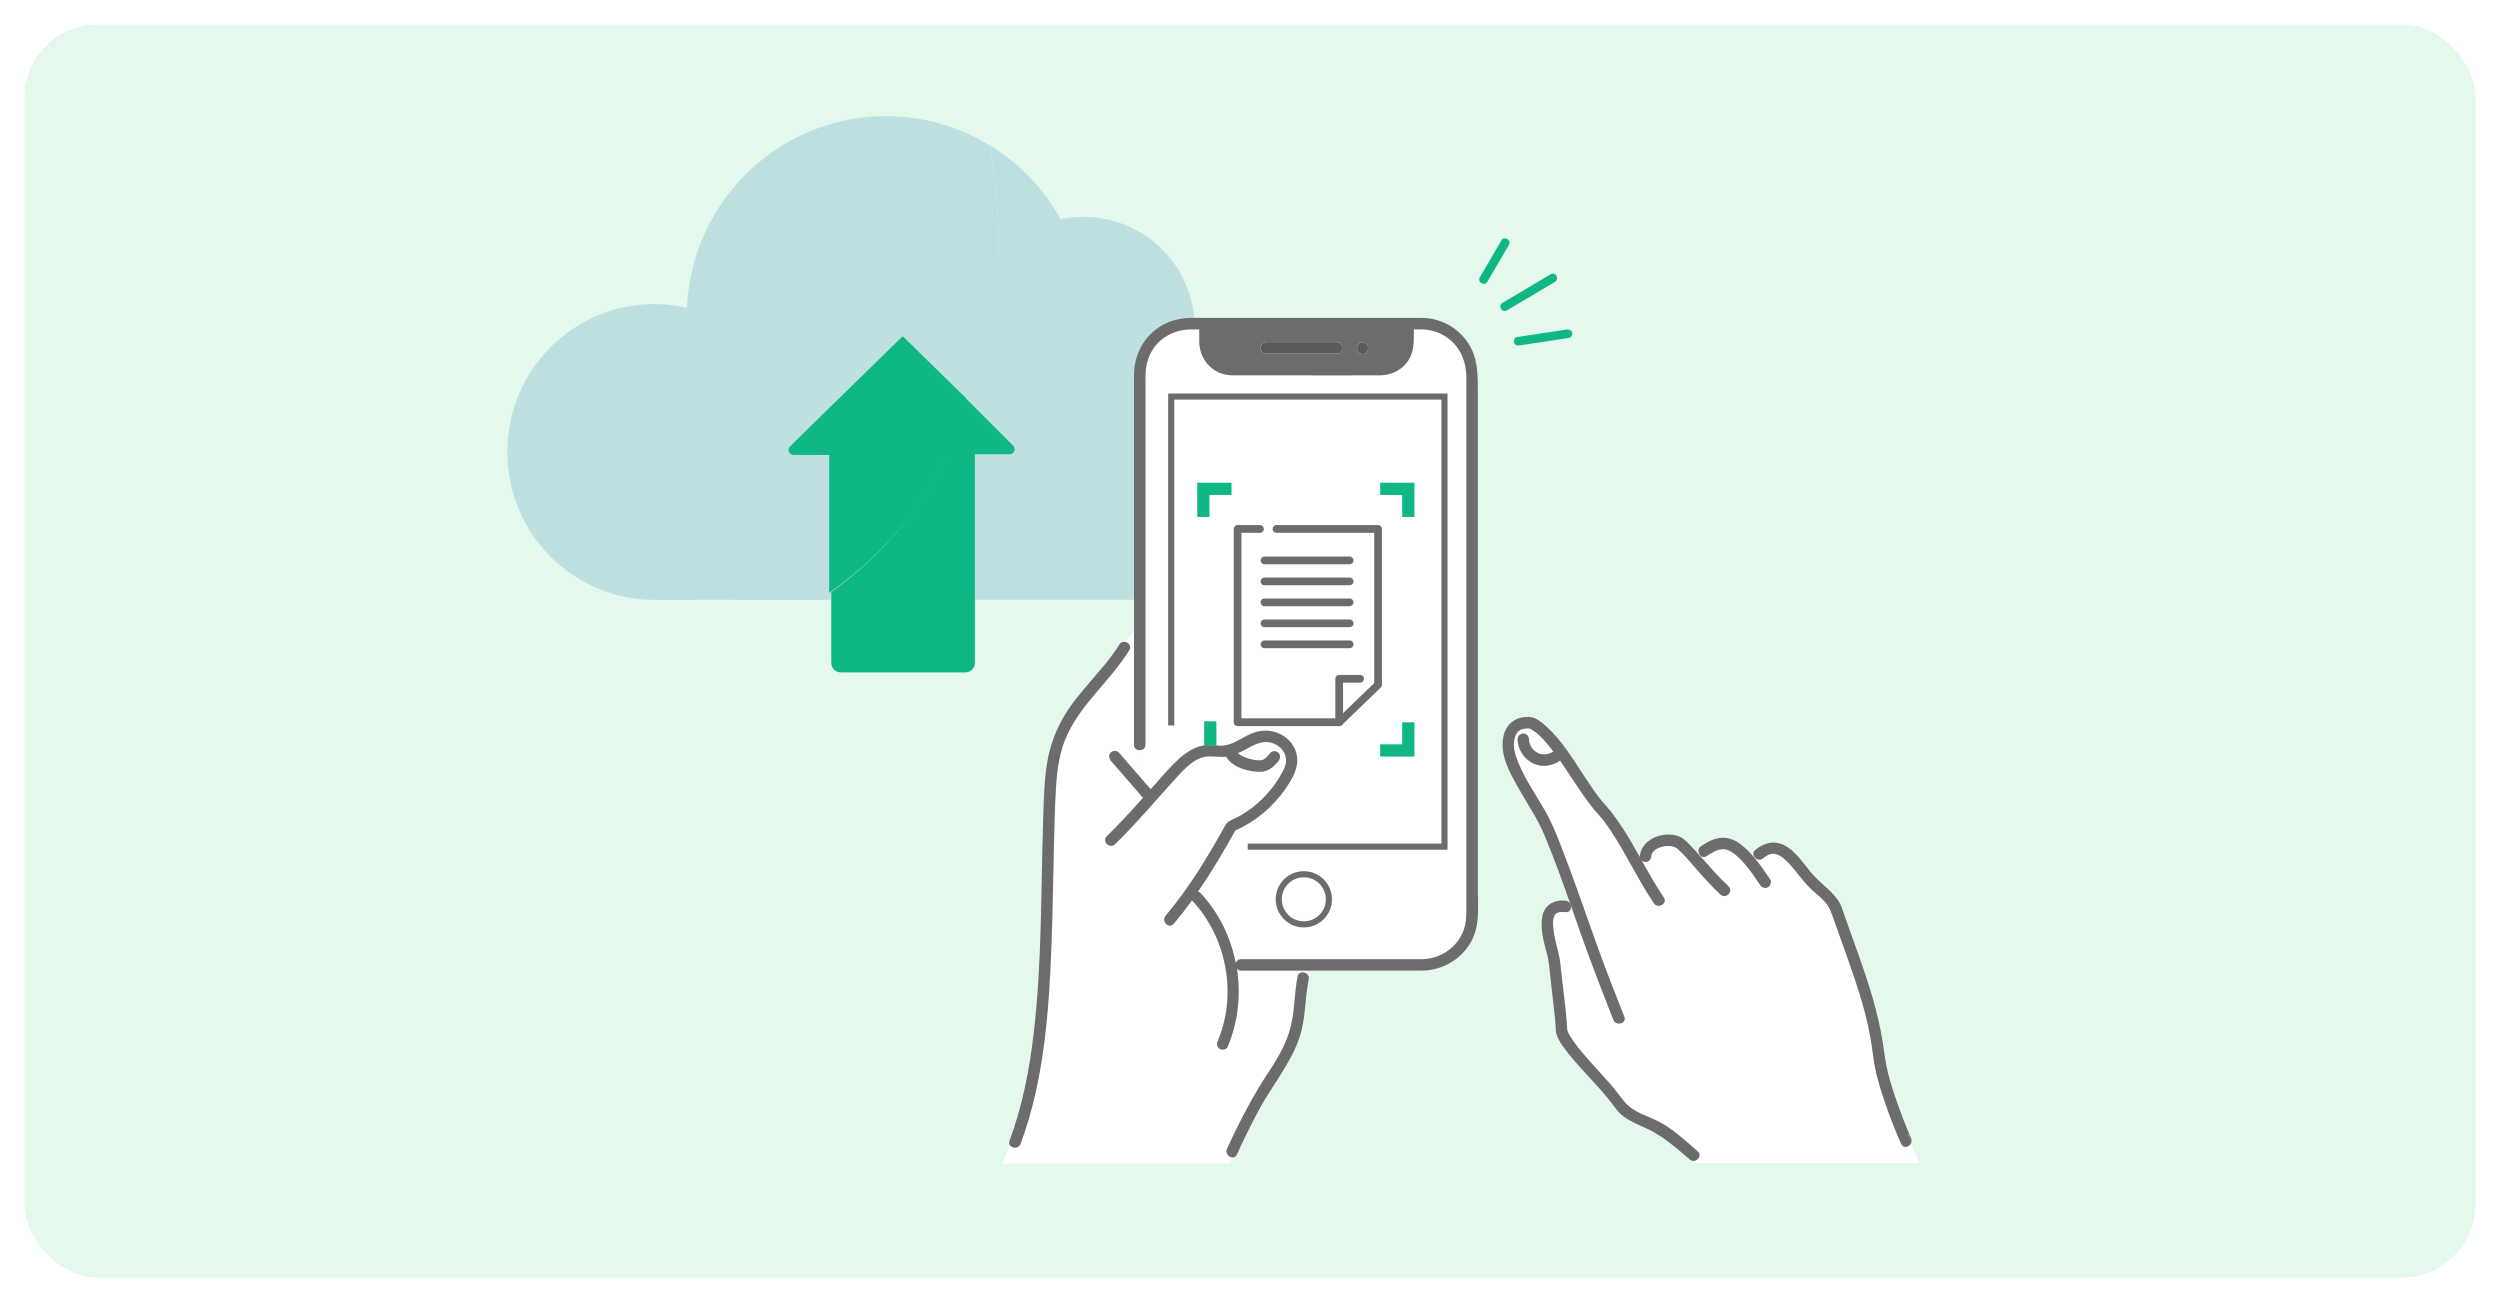 <svg width="409" height="213" viewBox="0 0 409 213" fill="none" xmlns="http://www.w3.org/2000/svg">
<g filter="url(#filter0_d_8594_6000)">
<rect x="4" width="401" height="205" rx="12" fill="#E5F8EC"/>
</g>
<path d="M157.387 65.966C164.595 51.431 164.161 35.888 161.846 23.746C156.921 20.736 151.141 19 144.956 19C127.437 19 113.149 32.911 112.39 50.358C110.667 49.963 108.877 49.748 107.036 49.748C93.762 49.748 83 60.58 83 73.942C83 87.304 93.761 98.136 107.036 98.136L119.884 98.13C136.979 91.453 150.347 80.163 157.387 65.966Z" fill="#BFE0E0"/>
<path d="M195.344 55.448C195.406 54.837 195.438 54.218 195.438 53.591C195.438 43.59 187.322 35.483 177.31 35.483C176.012 35.483 174.748 35.623 173.528 35.881C170.768 30.874 166.726 26.671 161.847 23.71C164.162 35.76 164.596 51.182 157.388 65.606C150.348 79.695 136.98 90.898 119.741 98.143L194.236 98.108C205.451 96.829 214.228 87.654 214.228 76.43C214.228 65.205 205.957 56.566 195.345 55.448H195.344Z" fill="#BFE0E0"/>
<path d="M129.248 73.021C128.719 73.537 129.092 74.423 129.837 74.423H135.657V97C143.57 91.39 149.827 84.434 153.867 76.48C155.772 72.728 157.109 68.903 158 65.094L147.676 55L129.248 73.02V73.021Z" fill="#0EB784"/>
<path d="M165.759 72.915L157.837 65C156.967 68.803 155.66 72.623 153.797 76.371C149.849 84.314 143.734 91.261 136 96.863V108.445C136 109.304 136.693 110 137.548 110H157.946C158.801 110 159.494 109.304 159.494 108.445V74.316H165.182C165.91 74.316 166.274 73.432 165.758 72.916L165.759 72.915Z" fill="#0EB784"/>
<path d="M311.037 187.16C310.1 185.048 309.256 182.885 308.493 180.704C307.956 179.16 307.462 177.604 307.056 176.023C306.656 174.448 306.462 172.879 306.237 171.273C305.581 166.529 304.062 161.904 302.487 157.404C301.675 155.092 300.831 152.792 300.018 150.485C299.643 149.417 299.356 148.429 298.581 147.573C297.95 146.879 297.212 146.291 296.512 145.666C295.012 144.329 293.962 142.598 292.568 141.16C292.006 140.579 291.337 139.923 290.525 139.729C289.737 139.535 289.062 139.91 288.475 140.41C287.768 141.01 286.818 140.36 286.843 139.673C286.706 139.685 286.606 139.716 286.525 139.766C287.675 141.029 288.65 142.485 289.587 143.86C289.875 144.279 289.662 144.898 289.25 145.142C288.793 145.41 288.25 145.223 287.968 144.804C286.743 143.01 285.468 141.073 283.756 139.704C283.156 139.229 282.512 138.916 281.831 138.929C280.931 138.948 279.993 139.535 279.225 140.048C278.418 140.591 277.656 139.648 277.9 138.91C277.743 138.929 277.631 139.148 277.525 139.366C277.843 139.716 278.162 140.073 278.481 140.423C279.875 141.985 281.243 143.566 282.781 144.991C283.668 145.817 282.337 147.135 281.456 146.316C280.175 145.129 279.012 143.835 277.85 142.529C276.737 141.273 275.65 139.898 274.381 138.798C273.343 137.904 270.3 138.466 270.137 140.066C270.087 140.566 269.75 141.01 269.2 141.004C268.987 141.004 268.762 140.91 268.587 140.76C269.731 142.81 270.868 144.854 272.193 146.798C272.875 147.798 271.25 148.735 270.575 147.742C267.968 143.904 266.062 139.66 263.474 135.823C262.868 134.916 262.25 133.991 261.493 133.204C260.924 132.61 260.424 131.966 259.931 131.31C258.812 129.823 257.799 128.254 256.768 126.704C256.262 125.941 255.749 125.179 255.224 124.423C254.074 125.241 252.506 125.523 251.187 125.023C249.481 124.373 248.312 122.748 248.274 120.916C248.262 120.391 248.712 120.004 249.212 119.979C249.724 119.954 250.137 120.429 250.149 120.916C250.149 121.004 250.149 121.091 250.162 121.179C250.162 121.198 250.162 121.21 250.162 121.223C250.162 121.235 250.168 121.248 250.174 121.279C250.206 121.423 250.237 121.56 250.287 121.698C250.287 121.71 250.337 121.829 250.343 121.848C250.374 121.91 250.399 121.973 250.431 122.029C250.499 122.16 250.581 122.279 250.662 122.398C250.674 122.416 250.681 122.429 250.693 122.441C250.706 122.454 250.712 122.46 250.731 122.479C250.781 122.535 250.824 122.585 250.874 122.641C250.924 122.691 250.974 122.741 251.031 122.791C251.031 122.791 251.118 122.866 251.143 122.891C251.249 122.966 251.356 123.041 251.468 123.104C251.531 123.141 251.599 123.173 251.662 123.204C251.687 123.21 251.731 123.235 251.762 123.241C251.912 123.291 252.068 123.329 252.224 123.366C252.249 123.366 252.256 123.373 252.274 123.379C252.287 123.379 252.299 123.379 252.324 123.379C252.399 123.379 252.468 123.385 252.543 123.391C252.687 123.391 252.837 123.391 252.981 123.373C253.006 123.373 253.043 123.36 253.068 123.354C253.137 123.341 253.212 123.323 253.281 123.304C253.362 123.279 253.449 123.254 253.531 123.229C253.543 123.229 253.624 123.191 253.662 123.179C253.699 123.16 253.774 123.123 253.787 123.123C253.862 123.085 253.943 123.041 254.012 122.998C254.049 122.973 254.081 122.948 254.118 122.929C253.993 122.766 253.868 122.598 253.743 122.435C252.868 121.329 251.899 120.173 250.699 119.41C250.224 119.11 250.337 119.141 249.837 119.154C249.531 119.154 249.231 119.191 248.943 119.298C248.437 119.485 248.112 119.873 247.924 120.366C247.481 121.523 247.674 122.741 248.068 123.873C249.118 126.916 251.049 129.648 252.656 132.416C253.793 134.373 254.631 136.435 255.443 138.535C256.606 141.548 257.706 144.592 258.793 147.635C259.243 147.573 259.668 147.592 260.037 147.773C259.668 147.585 259.237 147.567 258.793 147.635C259.599 149.904 260.406 152.179 261.212 154.448C262.631 158.435 264.2 162.367 265.743 166.304C266.187 167.429 264.368 167.91 263.937 166.804C263.875 166.648 263.812 166.485 263.749 166.329C262.012 161.898 260.293 157.46 258.706 152.973C258.187 151.504 257.668 150.023 257.156 148.548C257.106 148.554 257.056 148.567 257.006 148.573C256.931 148.96 256.643 149.273 256.131 149.217C255.431 149.148 254.606 149.11 254.281 149.86C253.962 150.592 254.081 151.554 254.181 152.317C254.437 154.192 255.118 155.948 255.299 157.829C255.612 161.004 256.081 164.167 256.337 167.342C256.356 167.592 256.374 167.842 256.387 168.092C256.387 168.192 256.406 168.548 256.393 168.485C256.393 168.479 256.518 168.854 256.543 168.898C256.656 169.148 256.799 169.385 256.943 169.617C257.787 170.979 258.862 172.198 259.912 173.404C261.062 174.717 262.25 175.992 263.412 177.292C264.293 178.279 265.025 179.385 265.887 180.373C267.343 182.035 269.675 182.579 271.562 183.585C273.868 184.817 275.781 186.667 277.75 188.36C278.412 188.935 277.893 189.779 277.212 189.904L277.537 190.298H314L312.687 186.942C312.431 187.635 311.412 187.985 311.037 187.148V187.16Z" fill="white"/>
<path d="M257 148.586C257.05 148.586 257.1 148.573 257.15 148.561C257.1 148.417 257.05 148.279 257 148.136H256.988C257.019 148.286 257.025 148.436 257 148.579V148.586Z" fill="white"/>
<path d="M213.088 158.86H203.038C202.875 158.86 202.731 158.823 202.613 158.766H202.375C202.988 162.979 202.506 167.348 200.813 171.329C200.613 171.791 199.919 171.898 199.531 171.666C199.056 171.385 198.994 170.854 199.194 170.385C202.406 162.823 200.7 153.504 195.113 147.51C195.069 147.46 195.025 147.41 194.994 147.354C194.044 148.666 193.05 149.954 192 151.198C191.219 152.123 189.9 150.791 190.675 149.873C190.706 149.835 190.738 149.798 190.769 149.76C194.525 145.285 197.575 140.254 200.4 135.154C200.744 134.529 201.075 134.391 201.706 134.097C202.169 133.879 202.625 133.641 203.069 133.385C204.031 132.829 204.931 132.179 205.763 131.441C207.413 129.979 208.788 128.241 209.825 126.291C210.288 125.422 210.563 124.547 210.225 123.572C209.931 122.71 209.213 122.054 208.375 121.716C206.575 120.985 205.044 121.979 203.494 122.804C203.169 122.972 202.838 123.135 202.506 123.285C202.531 123.31 202.55 123.329 202.575 123.347C202.581 123.354 202.663 123.416 202.688 123.441C202.938 123.616 203.2 123.76 203.475 123.891C203.488 123.897 203.575 123.935 203.594 123.941C203.656 123.966 203.719 123.991 203.781 124.01C203.95 124.072 204.113 124.122 204.281 124.172C204.575 124.26 204.875 124.329 205.181 124.385C205.256 124.397 205.325 124.41 205.4 124.422C205.419 124.422 205.444 124.422 205.469 124.429C205.619 124.441 205.769 124.454 205.919 124.454C206 124.454 206.081 124.454 206.163 124.454C206.194 124.454 206.213 124.454 206.225 124.454C206.238 124.454 206.25 124.447 206.275 124.441C206.406 124.41 206.531 124.379 206.65 124.335C206.669 124.329 206.694 124.316 206.713 124.304C206.775 124.272 206.831 124.235 206.888 124.197C206.9 124.191 207.006 124.104 207.013 124.104C207.05 124.072 207.094 124.035 207.131 124.004C207.381 123.766 207.6 123.504 207.806 123.235C208.119 122.835 208.806 122.91 209.131 123.235C209.519 123.622 209.444 124.16 209.131 124.56C208.606 125.241 207.994 125.835 207.169 126.141C206.394 126.429 205.55 126.347 204.756 126.216C203.263 125.966 201.45 125.329 200.638 123.954C200.619 123.922 200.606 123.891 200.594 123.86C199.5 123.985 198.431 123.722 197.338 123.841C195.344 124.054 193.681 125.935 192.413 127.316C189.081 130.947 185.925 134.754 182.381 138.185C182.344 138.222 182.306 138.247 182.269 138.272C181.406 138.91 180.219 137.666 181.05 136.86C183.119 134.86 185.05 132.735 186.969 130.591C186.75 130.335 186.531 130.085 186.313 129.829C184.775 128.054 183.244 126.279 181.706 124.51C181.375 124.129 181.325 123.566 181.706 123.185C182.044 122.847 182.7 122.804 183.031 123.185C183.25 123.441 183.469 123.691 183.688 123.947C184.45 124.829 185.219 125.716 185.981 126.597V122.71C185.706 122.572 185.494 122.31 185.494 121.91V103.204L184.05 105.041C184.625 105.154 185.113 105.766 184.713 106.41C181.669 111.31 177.006 114.972 174.55 120.26C173.269 123.016 172.888 126.035 172.713 129.041C172.55 131.872 172.475 134.71 172.406 137.541C172.263 143.285 172.2 149.035 171.981 154.779C171.563 165.648 170.756 176.866 166.931 187.148C166.613 187.998 165.494 187.923 165.156 187.341L164 190.335H201.288L201.625 189.391C201.019 189.391 200.369 188.704 200.713 187.96C201.15 186.998 201.606 186.041 202.069 185.085C203.756 181.604 205.606 178.285 207.75 175.066C209.188 172.904 210.475 170.598 211.119 168.066C211.813 165.354 211.7 162.516 212.269 159.779C212.4 159.141 212.988 158.998 213.463 159.185V158.891H213.063L213.088 158.86Z" fill="white"/>
<path d="M202.344 158.554C202.357 158.623 202.357 158.692 202.369 158.76H202.607C202.5 158.71 202.413 158.635 202.344 158.554Z" fill="white"/>
<path d="M238.925 57.642C237.6 55.236 235.169 53.88 232.45 53.873C232.069 53.873 231.688 53.873 231.3 53.873C231.3 55.73 231.438 57.586 230.263 59.167C229.175 60.642 227.519 61.38 225.707 61.392C220.394 61.417 215.075 61.392 209.763 61.392H202.394C201.619 61.392 200.85 61.405 200.094 61.18C197.85 60.524 196.369 58.505 196.225 56.217C196.213 56.148 196.206 56.08 196.206 56.005V53.873H194.988C192.469 53.873 190.081 54.93 188.65 57.074C187.7 58.492 187.4 60.061 187.4 61.724V121.824C187.4 122.63 186.563 122.893 186.013 122.624V126.511C186.756 127.374 187.506 128.236 188.25 129.099C189.15 128.086 190.044 127.08 190.95 126.08C192.119 124.793 193.388 123.499 194.919 122.649C195.769 122.18 196.681 121.893 197.656 121.868C198.613 121.843 199.569 122.093 200.519 121.911C202.044 121.618 203.319 120.593 204.732 119.999C206.3 119.343 207.963 119.336 209.5 120.099C210.957 120.824 212 122.205 212.207 123.824C212.45 125.718 211.413 127.399 210.388 128.905C208.313 131.961 205.463 134.361 202.094 135.861C200.206 139.274 198.219 142.636 196 145.843C196.15 145.88 196.294 145.961 196.431 146.105C199.419 149.311 201.35 153.311 202.175 157.53C202.282 157.186 202.569 156.911 203.032 156.911H221.013C224.838 156.911 228.669 156.924 232.494 156.911C235.5 156.899 238.294 155.149 239.407 152.299C239.825 151.236 239.907 150.143 239.907 149.024V62.042C239.907 60.511 239.682 59.011 238.925 57.642Z" fill="white"/>
<circle cx="4.602" cy="4.602" r="4.102" transform="matrix(-1 0 0 1 217.909 142.524)" stroke="#6C6C6C"/>
<path d="M218.663 55.974H207.163C205.956 55.974 205.956 57.849 207.163 57.849H218.663C219.869 57.849 219.869 55.974 218.663 55.974Z" fill="#5A5A5A"/>
<path d="M222.919 56.048C221.713 56.048 221.713 57.923 222.919 57.923C224.125 57.923 224.125 56.048 222.919 56.048Z" fill="#5A5A5A"/>
<path d="M241.775 146.668V63.967C241.775 61.105 241.769 58.324 240 55.849C238.25 53.392 235.494 52.011 232.488 52.005C231.35 52.005 230.219 52.005 229.081 52.005H198.55C197.331 52.005 196.106 52.005 194.887 52.005C192.031 52.005 189.319 53.186 187.525 55.449C186.131 57.205 185.519 59.292 185.519 61.517V103.13V121.836C185.519 122.236 185.725 122.499 186.006 122.636C186.562 122.905 187.394 122.643 187.394 121.836V61.736C187.394 60.074 187.694 58.505 188.644 57.086C190.075 54.942 192.462 53.886 194.981 53.886H196.2V56.017C196.2 56.092 196.206 56.167 196.219 56.23C196.362 58.517 197.844 60.536 200.087 61.192C200.844 61.411 201.612 61.405 202.387 61.405H209.756C215.069 61.405 220.388 61.43 225.7 61.405C227.506 61.399 229.169 60.655 230.256 59.18C231.425 57.592 231.294 55.742 231.294 53.886C231.675 53.886 232.056 53.886 232.444 53.886C235.163 53.892 237.594 55.249 238.919 57.655C239.669 59.024 239.9 60.517 239.9 62.055V149.043C239.9 150.161 239.819 151.255 239.4 152.318C238.288 155.161 235.5 156.918 232.488 156.93C228.663 156.943 224.831 156.93 221.006 156.93H203.025C202.562 156.93 202.275 157.205 202.169 157.549C201.344 153.33 199.412 149.33 196.425 146.124C196.294 145.98 196.144 145.899 195.994 145.861C198.212 142.655 200.2 139.293 202.087 135.88C205.45 134.38 208.306 131.986 210.381 128.924C211.406 127.418 212.437 125.73 212.2 123.843C211.994 122.224 210.95 120.843 209.494 120.118C207.95 119.349 206.294 119.355 204.725 120.018C203.312 120.611 202.037 121.63 200.512 121.93C199.562 122.111 198.606 121.861 197.65 121.886C196.675 121.911 195.762 122.199 194.912 122.668C193.381 123.518 192.106 124.811 190.944 126.099C190.037 127.099 189.137 128.111 188.244 129.118C187.5 128.255 186.75 127.393 186.006 126.53C185.244 125.649 184.475 124.761 183.712 123.88C183.494 123.624 183.275 123.374 183.056 123.118C182.725 122.736 182.069 122.78 181.731 123.118C181.35 123.499 181.4 124.061 181.731 124.443C183.269 126.218 184.8 127.993 186.337 129.761C186.556 130.018 186.775 130.268 186.994 130.524C185.081 132.668 183.144 134.793 181.075 136.793C180.244 137.599 181.425 138.843 182.294 138.205C182.331 138.18 182.369 138.155 182.406 138.118C185.95 134.686 189.106 130.88 192.437 127.249C193.706 125.861 195.369 123.986 197.362 123.774C198.45 123.655 199.525 123.918 200.619 123.793C200.631 123.824 200.644 123.855 200.662 123.886C201.475 125.261 203.287 125.899 204.781 126.149C205.575 126.28 206.419 126.361 207.194 126.074C208.019 125.768 208.625 125.174 209.156 124.493C209.469 124.093 209.544 123.555 209.156 123.168C208.831 122.843 208.144 122.768 207.831 123.168C207.619 123.436 207.406 123.705 207.156 123.936C207.119 123.974 207.081 124.005 207.037 124.036C207.037 124.036 206.925 124.124 206.912 124.13C206.856 124.168 206.794 124.199 206.737 124.236C206.712 124.249 206.694 124.261 206.675 124.268C206.55 124.311 206.425 124.343 206.3 124.374C206.275 124.374 206.262 124.38 206.25 124.386C206.237 124.386 206.219 124.386 206.187 124.386C206.106 124.386 206.025 124.393 205.944 124.386C205.794 124.386 205.644 124.374 205.494 124.361C205.469 124.361 205.444 124.361 205.425 124.355C205.35 124.343 205.281 124.33 205.206 124.318C204.906 124.261 204.6 124.193 204.306 124.105C204.137 124.055 203.969 123.999 203.806 123.943C203.744 123.918 203.681 123.893 203.619 123.874C203.6 123.868 203.512 123.83 203.5 123.824C203.225 123.699 202.956 123.549 202.712 123.374C202.687 123.355 202.606 123.293 202.6 123.28C202.575 123.261 202.556 123.236 202.531 123.218C202.869 123.068 203.2 122.905 203.519 122.736C205.069 121.911 206.6 120.918 208.4 121.649C209.231 121.986 209.95 122.643 210.25 123.505C210.587 124.48 210.312 125.355 209.85 126.224C208.819 128.174 207.444 129.911 205.787 131.374C204.956 132.111 204.05 132.755 203.094 133.318C202.65 133.574 202.194 133.811 201.731 134.03C201.1 134.324 200.769 134.461 200.425 135.086C197.6 140.186 194.544 145.211 190.794 149.693C190.762 149.73 190.731 149.768 190.7 149.805C189.925 150.724 191.25 152.055 192.025 151.13C193.075 149.886 194.069 148.605 195.019 147.286C195.05 147.336 195.087 147.393 195.137 147.443C200.725 153.437 202.431 162.755 199.219 170.318C199.019 170.787 199.081 171.318 199.556 171.599C199.95 171.837 200.644 171.73 200.837 171.262C202.531 167.28 203.012 162.905 202.4 158.699C202.387 158.63 202.387 158.562 202.375 158.493C202.444 158.58 202.537 158.649 202.637 158.699C202.756 158.762 202.894 158.793 203.062 158.793H213.519H229.081C230.269 158.793 231.45 158.805 232.638 158.793C236.194 158.762 239.531 156.687 240.994 153.411C241.956 151.236 241.806 148.974 241.806 146.674L241.775 146.668ZM218.656 57.849H207.156C205.95 57.849 205.95 55.974 207.156 55.974H218.656C219.863 55.974 219.863 57.849 218.656 57.849ZM222.913 57.924C221.706 57.924 221.706 56.049 222.913 56.049C224.119 56.049 224.119 57.924 222.913 57.924Z" fill="#6C6C6C"/>
<path d="M184.081 105.023C183.737 104.955 183.362 105.061 183.125 105.448C180.418 109.811 176.343 113.123 173.825 117.611C172.381 120.18 171.531 122.892 171.156 125.805C170.787 128.661 170.737 131.567 170.65 134.442C170.287 145.98 170.462 157.574 169.112 169.055C168.412 175.024 167.256 180.986 165.156 186.63C165.056 186.905 165.087 187.136 165.193 187.317C165.531 187.899 166.65 187.98 166.968 187.124C170.793 176.842 171.606 165.624 172.018 154.755C172.237 149.011 172.3 143.267 172.443 137.517C172.512 134.686 172.587 131.849 172.75 129.017C172.925 126.011 173.306 122.992 174.587 120.236C177.043 114.955 181.706 111.286 184.75 106.386C185.15 105.742 184.662 105.13 184.087 105.017L184.081 105.023Z" fill="#6C6C6C"/>
<path d="M213.488 159.154C213.013 158.966 212.426 159.11 212.294 159.748C211.732 162.485 211.838 165.329 211.144 168.035C210.494 170.566 209.207 172.873 207.776 175.035C205.638 178.254 203.788 181.573 202.094 185.054C201.632 186.01 201.176 186.966 200.738 187.929C200.401 188.673 201.051 189.36 201.651 189.36C201.932 189.36 202.194 189.223 202.357 188.873C203.476 186.398 204.682 183.954 205.969 181.566C208.113 177.579 211.138 174.048 212.601 169.716C213.638 166.641 213.451 163.385 214.101 160.241C214.213 159.698 213.888 159.304 213.488 159.148V159.154Z" fill="#6C6C6C"/>
<path d="M312.113 185.485L312.569 186.004C311.826 184.31 311.094 182.423 310.438 180.573C309.851 178.91 309.307 177.229 308.869 175.517C308.444 173.842 308.276 172.179 308.007 170.479C307.219 165.442 305.613 160.579 303.907 155.785C303.057 153.392 302.175 151.004 301.35 148.604C300.632 146.504 298.844 145.335 297.313 143.854C295.657 142.248 294.55 140.141 292.669 138.748C290.832 137.391 288.85 137.623 287.15 139.079C286.232 139.866 287.563 141.185 288.475 140.404C289.063 139.904 289.738 139.529 290.525 139.723C291.338 139.923 292.007 140.573 292.569 141.154C293.963 142.591 295.013 144.323 296.513 145.66C297.213 146.285 297.95 146.866 298.582 147.566C299.357 148.423 299.644 149.41 300.019 150.479C300.832 152.792 301.682 155.085 302.488 157.398C304.063 161.904 305.582 166.523 306.238 171.267C306.457 172.873 306.651 174.442 307.057 176.017C307.463 177.598 307.957 179.16 308.494 180.698C309.257 182.879 310.094 185.042 311.038 187.154C311.407 187.992 312.426 187.642 312.688 186.948L312.113 185.479V185.485Z" fill="#6C6C6C"/>
<path d="M312.682 186.955C312.763 186.736 312.769 186.48 312.651 186.218C312.619 186.149 312.588 186.08 312.563 186.011L312.107 185.493L312.682 186.961V186.955Z" fill="#6C6C6C"/>
<path d="M284.582 137.985C283.776 137.404 282.794 137.016 281.782 137.054C280.501 137.098 279.332 137.729 278.288 138.429C277.294 139.098 278.232 140.723 279.232 140.048C280.001 139.529 280.938 138.941 281.838 138.929C282.513 138.916 283.163 139.229 283.763 139.704C285.482 141.073 286.751 143.01 287.976 144.804C288.263 145.223 288.801 145.41 289.257 145.141C289.669 144.898 289.882 144.279 289.594 143.86C288.163 141.766 286.663 139.491 284.582 137.991V137.985Z" fill="#6C6C6C"/>
<path d="M282.787 144.998C281.25 143.573 279.881 141.992 278.487 140.429C277.819 139.679 277.15 138.936 276.444 138.217C275.837 137.592 275.3 137.011 274.45 136.748C271.981 135.986 268.55 137.267 268.268 140.086C268.268 140.129 268.268 140.167 268.268 140.211C267.45 138.748 266.625 137.286 265.725 135.873C265.1 134.886 264.431 133.923 263.725 132.992C263.243 132.348 262.687 131.792 262.168 131.179C261.106 129.911 260.2 128.517 259.287 127.142C257.387 124.286 255.55 121.154 252.981 118.842C252.475 118.386 251.925 117.954 251.331 117.623C250.562 117.198 249.637 117.236 248.793 117.417C247.281 117.742 246.281 118.973 245.962 120.442C245.306 123.504 247.018 126.454 248.475 129.029C249.881 131.511 251.512 133.886 252.625 136.523C254.281 140.454 255.731 144.517 257.15 148.573C257.668 150.054 258.181 151.529 258.7 152.998C260.287 157.486 262.012 161.917 263.743 166.354C263.806 166.511 263.868 166.673 263.931 166.829C264.368 167.942 266.181 167.455 265.737 166.33C264.193 162.392 262.618 158.461 261.206 154.473C259.318 149.154 257.468 143.823 255.443 138.561C254.631 136.454 253.793 134.392 252.656 132.442C251.05 129.673 249.118 126.942 248.068 123.898C247.675 122.767 247.481 121.548 247.925 120.392C248.112 119.898 248.443 119.511 248.943 119.323C249.231 119.217 249.537 119.186 249.837 119.179C250.331 119.173 250.218 119.136 250.7 119.436C251.9 120.198 252.868 121.354 253.743 122.461C253.875 122.623 253.993 122.792 254.118 122.954C254.081 122.979 254.05 123.004 254.012 123.023C253.937 123.067 253.862 123.111 253.787 123.148C253.775 123.148 253.706 123.186 253.662 123.204C253.625 123.217 253.543 123.248 253.531 123.254C253.45 123.279 253.362 123.311 253.281 123.329C253.212 123.348 253.137 123.367 253.068 123.379C253.037 123.379 253 123.392 252.981 123.398C252.837 123.411 252.687 123.423 252.543 123.417C252.468 123.417 252.4 123.411 252.325 123.404C252.3 123.404 252.293 123.404 252.275 123.404C252.262 123.404 252.25 123.404 252.225 123.392C252.068 123.361 251.912 123.323 251.762 123.267C251.731 123.254 251.687 123.236 251.662 123.229C251.6 123.198 251.531 123.167 251.468 123.129C251.356 123.067 251.243 122.992 251.143 122.917C251.118 122.892 251.037 122.823 251.031 122.817C250.975 122.767 250.925 122.717 250.875 122.667C250.825 122.617 250.775 122.561 250.731 122.504C250.712 122.486 250.7 122.473 250.693 122.467C250.687 122.454 250.681 122.442 250.662 122.423C250.581 122.304 250.5 122.179 250.431 122.054C250.4 121.998 250.368 121.936 250.343 121.873C250.337 121.848 250.287 121.729 250.287 121.723C250.243 121.586 250.206 121.448 250.175 121.304C250.175 121.279 250.162 121.267 250.162 121.248C250.162 121.236 250.162 121.229 250.162 121.204C250.156 121.117 250.15 121.029 250.15 120.942C250.137 120.454 249.725 119.979 249.212 120.004C248.712 120.029 248.262 120.417 248.275 120.942C248.312 122.773 249.487 124.398 251.187 125.048C252.506 125.548 254.075 125.267 255.225 124.448C255.75 125.198 256.262 125.967 256.768 126.729C257.8 128.279 258.806 129.848 259.931 131.336C260.425 131.986 260.925 132.636 261.493 133.229C262.25 134.017 262.862 134.942 263.475 135.848C266.062 139.692 267.968 143.936 270.575 147.767C271.25 148.761 272.875 147.823 272.194 146.823C270.875 144.879 269.731 142.829 268.587 140.786C268.762 140.929 268.987 141.023 269.2 141.029C269.75 141.029 270.087 140.592 270.137 140.092C270.3 138.492 273.35 137.929 274.381 138.823C275.656 139.917 276.737 141.298 277.85 142.554C279.006 143.861 280.175 145.154 281.456 146.342C282.337 147.161 283.669 145.842 282.781 145.017L282.787 144.998Z" fill="#6C6C6C"/>
<path d="M277.745 188.367C275.782 186.673 273.87 184.823 271.557 183.592C269.67 182.585 267.338 182.048 265.882 180.379C265.02 179.392 264.288 178.285 263.407 177.298C262.245 175.998 261.057 174.723 259.907 173.41C258.857 172.21 257.782 170.985 256.938 169.623C256.795 169.391 256.657 169.154 256.538 168.904C256.52 168.86 256.388 168.485 256.388 168.491C256.401 168.56 256.388 168.198 256.382 168.098C256.37 167.848 256.351 167.598 256.332 167.348C256.076 164.166 255.607 161.01 255.295 157.835C255.107 155.96 254.426 154.198 254.176 152.323C254.07 151.56 253.957 150.598 254.276 149.866C254.601 149.123 255.426 149.154 256.126 149.223C256.638 149.273 256.926 148.96 257.001 148.579C256.732 148.61 256.482 148.598 256.295 148.404C256.482 148.591 256.732 148.61 257.001 148.579C257.101 148.066 256.807 147.423 256.126 147.348C254.307 147.16 252.713 147.991 252.332 149.873C251.932 151.885 252.551 154.079 253.076 156.01C253.432 157.329 253.507 158.685 253.663 160.06C253.87 161.873 254.088 163.691 254.282 165.504C254.357 166.229 254.438 166.954 254.488 167.679C254.52 168.135 254.495 168.604 254.613 169.054C254.963 170.41 256.026 171.629 256.876 172.698C258.982 175.341 261.595 177.735 263.595 180.379C264.157 181.123 264.751 181.985 265.563 182.604C266.601 183.398 267.801 183.91 268.995 184.435C271.87 185.698 274.076 187.654 276.432 189.685C276.682 189.904 276.963 189.954 277.22 189.904C277.901 189.779 278.42 188.929 277.757 188.36L277.745 188.367Z" fill="#6C6C6C"/>
<path d="M191.612 118.688V64.881H236.316V138.512H204.129" stroke="#6C6C6C"/>
<path d="M196.871 84.576V79.974H201.473" stroke="#0EB784" stroke-width="2"/>
<path d="M198 122L198 118.007" stroke="#0EB784" stroke-width="2"/>
<path d="M225.798 79.974L230.4 79.974L230.4 84.576" stroke="#0EB784" stroke-width="2"/>
<path d="M230.4 118.171V122.772H225.798" stroke="#0EB784" stroke-width="2"/>
<path d="M219.091 118.79H202.466C202.116 118.79 201.836 118.506 201.836 118.158V86.537C201.836 86.186 202.119 85.905 202.466 85.905H206.134C206.483 85.905 206.764 86.189 206.764 86.537C206.764 86.885 206.481 87.168 206.134 87.168H203.099V117.523H218.838L224.818 111.758V87.166H208.827C208.477 87.166 208.196 86.882 208.196 86.534C208.196 86.186 208.48 85.902 208.827 85.902H225.451C225.801 85.902 226.081 86.186 226.081 86.534V112.028C226.081 112.2 226.012 112.365 225.887 112.484L219.532 118.611C219.415 118.726 219.257 118.787 219.093 118.787L219.091 118.79Z" fill="#6C6C6C"/>
<path d="M219.09 118.79C218.74 118.79 218.46 118.506 218.46 118.158V111.048C218.46 110.697 218.743 110.416 219.09 110.416H222.513C222.863 110.416 223.144 110.7 223.144 111.048C223.144 111.396 222.86 111.68 222.513 111.68H219.723V118.155C219.723 118.503 219.44 118.787 219.093 118.787L219.09 118.79Z" fill="#6C6C6C"/>
<path d="M220.803 92.316H206.869C206.519 92.316 206.239 92.032 206.239 91.684C206.239 91.336 206.522 91.052 206.869 91.052H220.803C221.153 91.052 221.433 91.336 221.433 91.684C221.433 92.032 221.15 92.316 220.803 92.316Z" fill="#6C6C6C"/>
<path d="M220.803 95.748H206.869C206.519 95.748 206.239 95.464 206.239 95.116C206.239 94.768 206.522 94.484 206.869 94.484H220.803C221.153 94.484 221.433 94.768 221.433 95.116C221.433 95.464 221.15 95.748 220.803 95.748Z" fill="#6C6C6C"/>
<path d="M220.803 99.18H206.869C206.519 99.18 206.239 98.896 206.239 98.548C206.239 98.201 206.522 97.916 206.869 97.916H220.803C221.153 97.916 221.433 98.201 221.433 98.548C221.433 98.896 221.15 99.18 220.803 99.18Z" fill="#6C6C6C"/>
<path d="M220.803 102.61H206.869C206.519 102.61 206.239 102.326 206.239 101.978C206.239 101.63 206.522 101.346 206.869 101.346H220.803C221.153 101.346 221.433 101.63 221.433 101.978C221.433 102.326 221.15 102.61 220.803 102.61Z" fill="#6C6C6C"/>
<path d="M220.803 106.042H206.869C206.519 106.042 206.239 105.758 206.239 105.41C206.239 105.062 206.522 104.778 206.869 104.778H220.803C221.153 104.778 221.433 105.062 221.433 105.41C221.433 105.758 221.15 106.042 220.803 106.042Z" fill="#6C6C6C"/>
<path d="M243.334 46.09C244.361 44.332 245.388 42.578 246.415 40.819C246.562 40.567 246.709 40.315 246.857 40.063C247.322 39.269 246.087 38.551 245.625 39.345C244.599 41.104 243.572 42.858 242.545 44.617C242.398 44.869 242.251 45.121 242.103 45.373C241.637 46.166 242.873 46.884 243.334 46.09Z" fill="#0EB784"/>
<path d="M245.806 49.55C245.017 50.016 245.734 51.252 246.523 50.782C248.824 49.417 251.125 48.048 253.43 46.684C253.753 46.489 254.081 46.299 254.405 46.104C255.194 45.638 254.476 44.403 253.687 44.873C251.386 46.237 249.085 47.606 246.78 48.971C246.457 49.166 246.129 49.356 245.806 49.55Z" fill="#0EB784"/>
<path d="M248.192 55.14C247.812 55.197 247.603 55.678 247.693 56.02C247.807 56.429 248.188 56.576 248.573 56.519C250.945 56.158 253.317 55.801 255.689 55.44C256.026 55.388 256.364 55.34 256.701 55.288C257.081 55.231 257.29 54.751 257.2 54.408C257.086 54 256.706 53.852 256.321 53.909C253.949 54.27 251.577 54.627 249.205 54.988C248.867 55.041 248.53 55.088 248.192 55.14Z" fill="#0EB784"/>
<defs>
<filter id="filter0_d_8594_6000" x="0" y="0" width="409" height="213" filterUnits="userSpaceOnUse" color-interpolation-filters="sRGB">
<feFlood flood-opacity="0" result="BackgroundImageFix"/>
<feColorMatrix in="SourceAlpha" type="matrix" values="0 0 0 0 0 0 0 0 0 0 0 0 0 0 0 0 0 0 127 0" result="hardAlpha"/>
<feOffset dy="4"/>
<feGaussianBlur stdDeviation="2"/>
<feComposite in2="hardAlpha" operator="out"/>
<feColorMatrix type="matrix" values="0 0 0 0 0 0 0 0 0 0 0 0 0 0 0 0 0 0 0.25 0"/>
<feBlend mode="normal" in2="BackgroundImageFix" result="effect1_dropShadow_8594_6000"/>
<feBlend mode="normal" in="SourceGraphic" in2="effect1_dropShadow_8594_6000" result="shape"/>
</filter>
</defs>
</svg>
